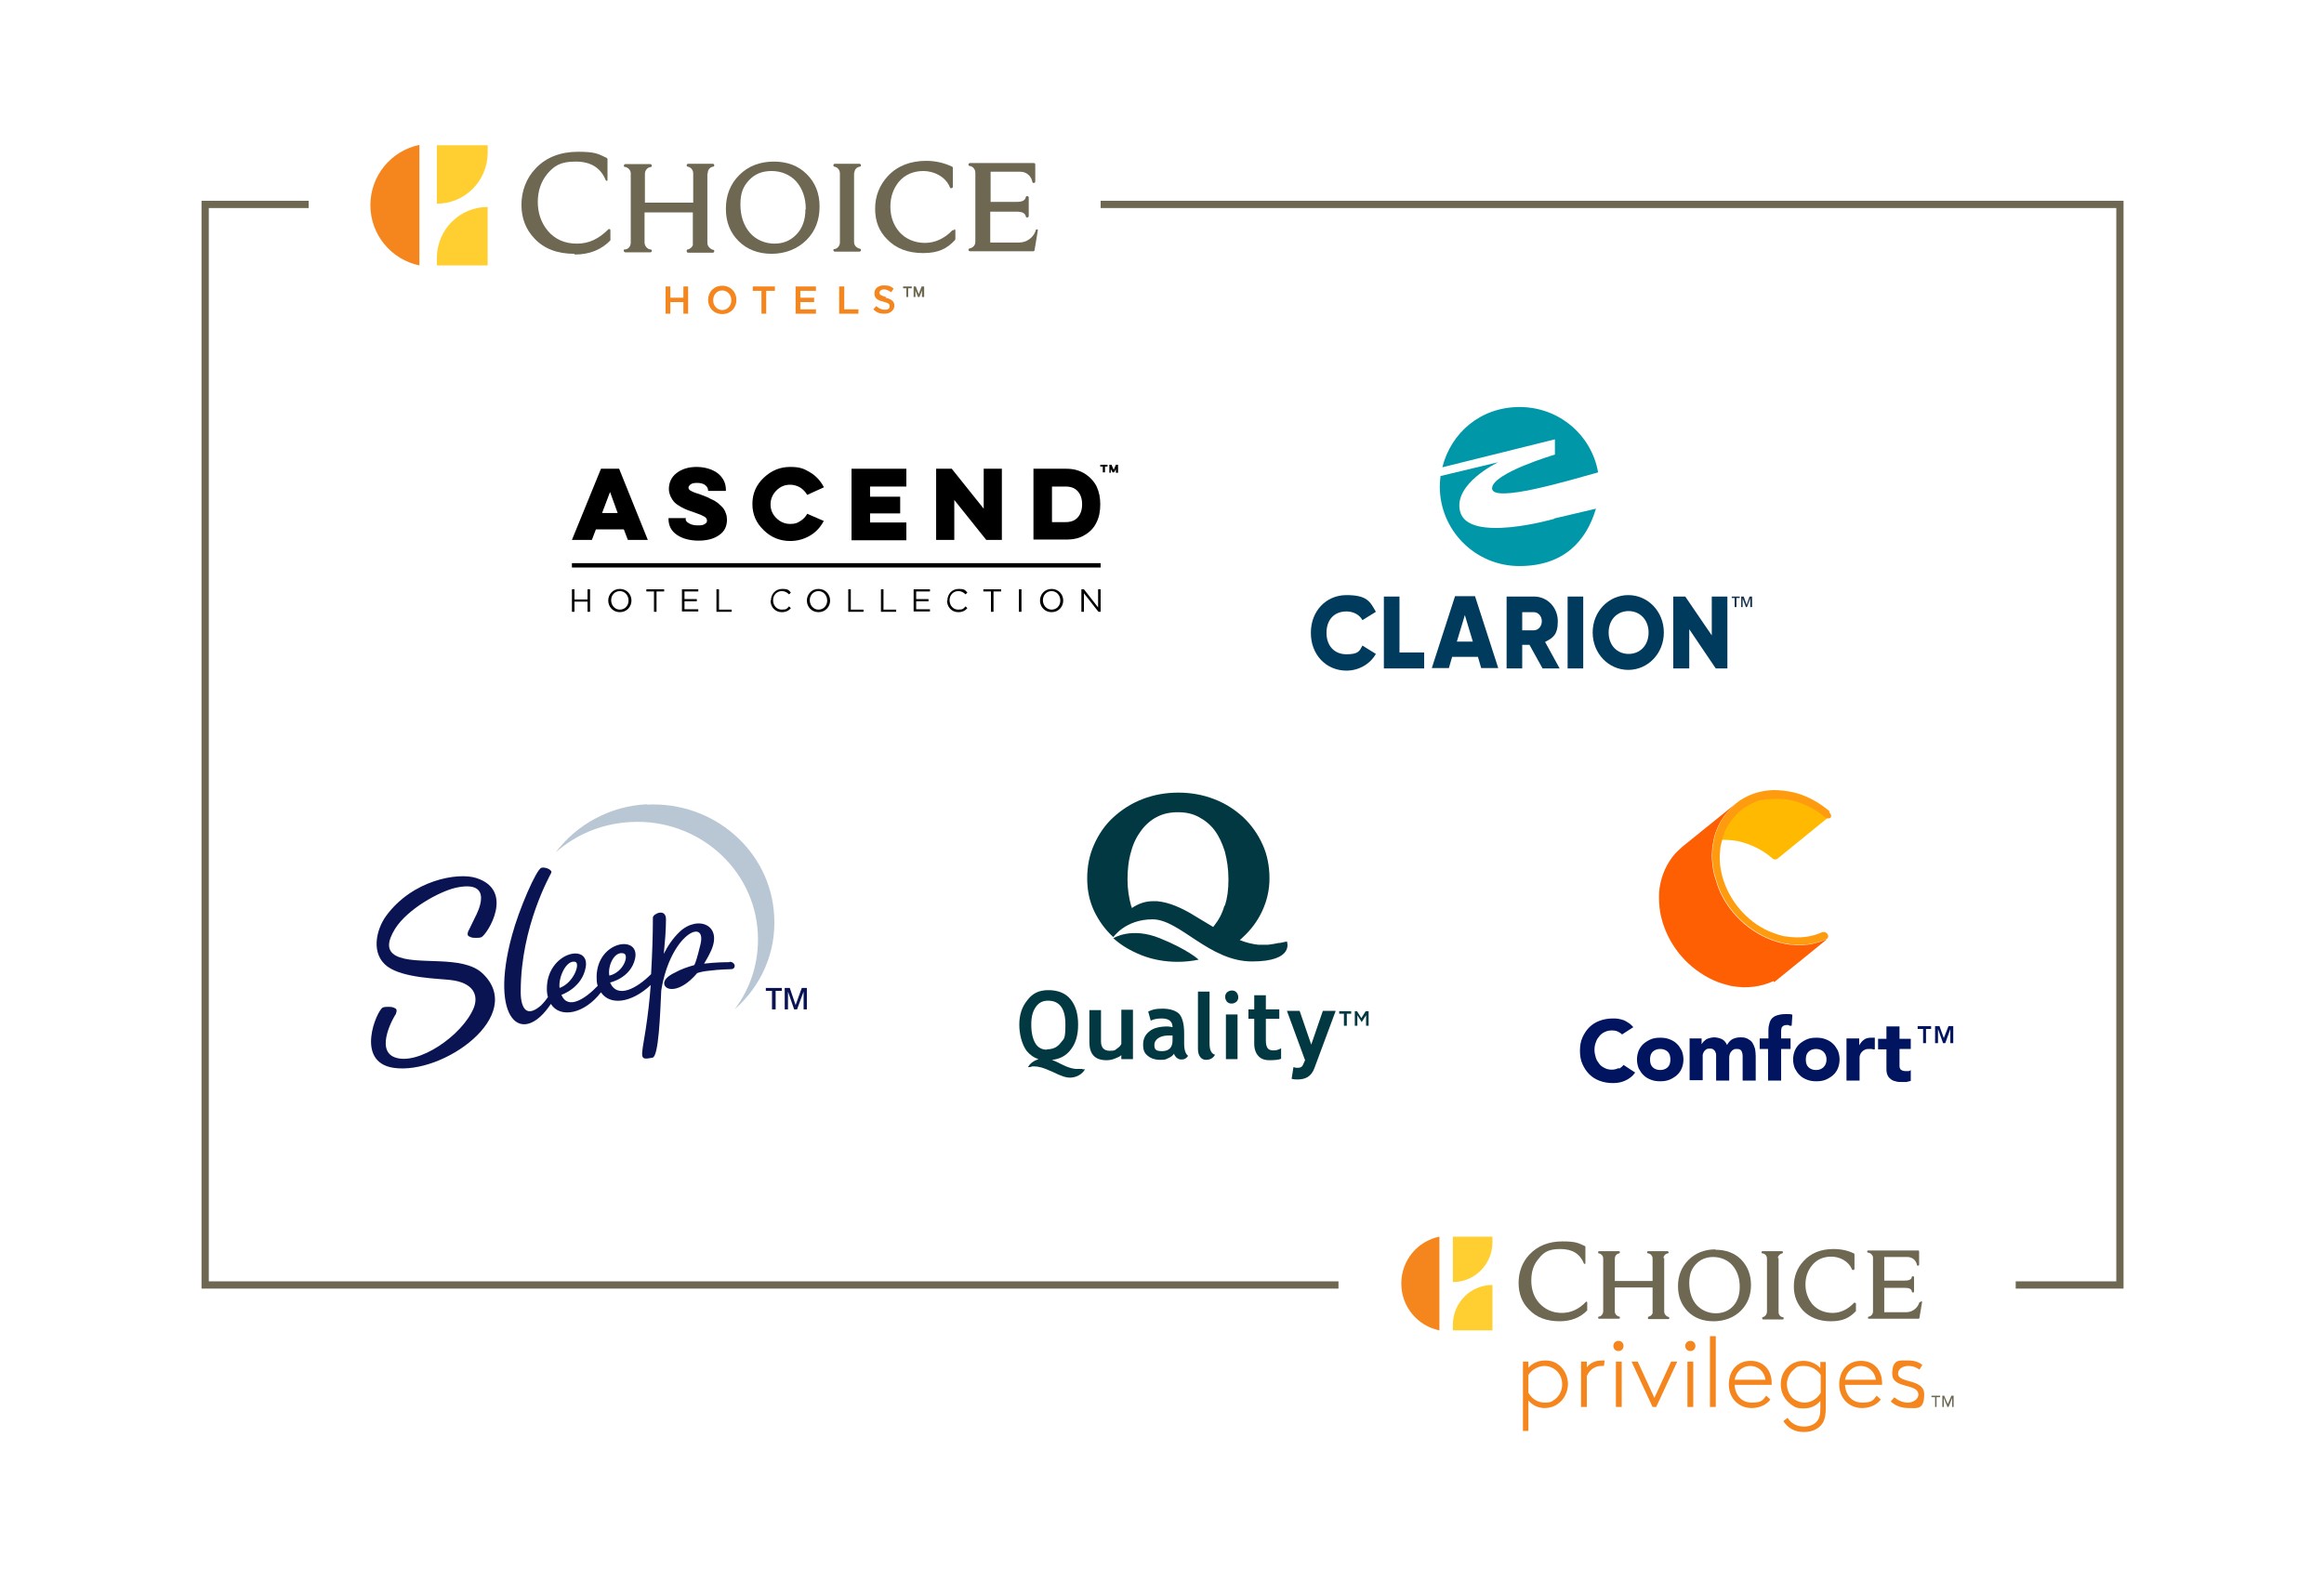 <svg xmlns="http://www.w3.org/2000/svg" id="Choice_EMEA_Brand_Bar" viewBox="0 0 640 432"><defs><style>      .st0 {        fill: #f5851d;      }      .st1 {        fill: #ff5f03;      }      .st2 {        fill: #003a5d;      }      .st3 {        fill: #ff9b0f;      }      .st4 {        fill: #00145f;      }      .st5 {        fill: #ffb900;      }      .st6 {        fill: #013842;      }      .st7 {        fill: #16324d;      }      .st8 {        fill: #6e6751;      }      .st9 {        fill: #ffcf31;      }      .st10 {        fill: #0a1452;      }      .st11 {        fill: #0097a9;      }      .st12 {        fill: #b9c7d4;      }    </style></defs><polygon class="st8" points="368.6 354.9 55.5 354.9 55.5 55.3 85 55.3 85 57.3 57.5 57.3 57.5 352.9 368.6 352.9 368.6 354.9"></polygon><polygon class="st8" points="584.8 354.9 555.1 354.9 555.1 352.9 582.8 352.9 582.8 57.3 303.1 57.3 303.1 55.3 584.8 55.3 584.8 354.9"></polygon><g id="Logo"><g><path d="M170.5,129.1l7.9,19.6h-5.5l-1.1-2.9h-7.7l-1.1,2.9h-5.5l8-19.6h5ZM168,135.5l-2.2,5.8h4.3l-2.1-5.8Z"></path><path d="M188.8,142.8h0c0,.6.3,1,.9,1.3.6.4,1.4.6,2.5.6s1.5-.1,1.9-.4c.4-.2.6-.5.6-.9s-.2-.8-.7-1.1c-.5-.3-1.4-.7-2.6-1.1-.8-.3-1.4-.5-2-.7-.5-.2-1.2-.5-1.9-.9-.7-.4-1.3-.8-1.7-1.2-.4-.4-.8-1-1.1-1.6-.3-.7-.5-1.4-.5-2.1,0-1.8.7-3.3,2.1-4.4s3.3-1.7,5.5-1.7,4.3.6,5.8,1.7c1.5,1.2,2.3,2.7,2.3,4.6v.3h-4.9v-.2c0-.5-.3-1-.8-1.4-.5-.4-1.3-.6-2.2-.6s-1.4.1-1.8.4c-.4.3-.6.6-.6.9s.2.7.7.9c.5.3,1.3.6,2.6,1,.6.2,1,.4,1.3.5.3.1.8.3,1.3.6.6.3,1.1.5,1.4.7s.8.5,1.2.9c.5.4.8.8,1.1,1.1.3.4.5.8.7,1.4.2.5.3,1.1.3,1.7,0,1.9-.7,3.3-2.2,4.3-1.4,1-3.3,1.5-5.6,1.5s-4.4-.5-6-1.6c-1.6-1.1-2.3-2.6-2.3-4.4v-.2h4.9Z"></path><path d="M226.9,143.4c-.9,1.7-2.1,3.1-3.8,4.1-1.7,1-3.5,1.5-5.5,1.5-2.8,0-5.3-1-7.3-3-2.1-2-3.1-4.4-3.1-7.2s1-5.2,3.1-7.2c2.1-2,4.5-3,7.3-3s3.8.5,5.5,1.5c1.7,1,2.9,2.4,3.8,4.1l-4.6,2.1c-.5-.8-1.1-1.5-1.9-2-.8-.5-1.8-.8-2.8-.8-1.5,0-2.7.5-3.8,1.6-1,1-1.6,2.3-1.6,3.8s.5,2.7,1.6,3.8c1,1,2.3,1.6,3.8,1.6s2-.3,2.8-.8c.8-.5,1.5-1.2,1.9-2l4.6,2Z"></path><path d="M234.5,129.1h15.1v4.9h-10v2.8h8.3v4.6h-8.3v2.5h10v4.9h-15.1v-19.6Z"></path><path d="M257.8,148.7v-19.6h4.3l8.8,11v-11h5v19.6h-4.3l-8.8-11v11h-5Z"></path><path d="M284.6,129.1h9.1c2,0,3.7.5,5.1,1.4,1.4.9,2.5,2.1,3.2,3.5.7,1.5,1,3.1,1,4.9s-.3,3.5-1,4.9c-.7,1.5-1.7,2.6-3.2,3.5-1.4.9-3.1,1.3-5.1,1.3h-9.1v-19.6ZM289.7,133.9v9.9h3.7c1.5,0,2.6-.4,3.4-1.3.8-.9,1.2-2.1,1.2-3.6s-.4-2.7-1.2-3.6c-.8-.9-1.9-1.3-3.4-1.3h-3.7Z"></path></g><g><path d="M157.5,162.3h.7v2.8h3.6v-2.8h.7v6.2h-.7v-2.8h-3.6v2.8h-.7v-6.2Z"></path><path d="M167.5,165.4h0c0-1.7,1.3-3.2,3.2-3.2s3.2,1.5,3.2,3.2h0c0,1.7-1.3,3.2-3.2,3.2s-3.2-1.5-3.2-3.2ZM173.1,165.4h0c0-1.4-1-2.6-2.4-2.6s-2.4,1.1-2.4,2.5h0c0,1.4,1,2.6,2.4,2.6s2.4-1.1,2.4-2.5Z"></path><path d="M180.1,162.9h-2.1v-.6h4.9v.6h-2.1v5.6h-.7v-5.6Z"></path><path d="M187.8,162.3h4.5v.6h-3.8v2.1h3.4v.6h-3.4v2.2h3.8v.6h-4.5v-6.2Z"></path><path d="M197.3,162.3h.7v5.6h3.5v.6h-4.2v-6.2Z"></path><path d="M212.3,165.4h0c0-1.8,1.3-3.2,3.1-3.2s1.8.4,2.4,1l-.5.5c-.5-.5-1.1-.9-2-.9-1.4,0-2.4,1.1-2.4,2.5h0c0,1.5,1,2.6,2.4,2.6s1.4-.3,2-.9l.5.5c-.6.7-1.4,1.1-2.5,1.1-1.8,0-3.1-1.4-3.1-3.2Z"></path><path d="M222.2,165.4h0c0-1.7,1.3-3.2,3.2-3.2s3.2,1.5,3.2,3.2h0c0,1.7-1.3,3.2-3.2,3.2s-3.2-1.5-3.2-3.2ZM227.8,165.4h0c0-1.4-1-2.6-2.4-2.6s-2.4,1.1-2.4,2.5h0c0,1.4,1,2.6,2.4,2.6s2.4-1.1,2.4-2.5Z"></path><path d="M233.6,162.3h.7v5.6h3.5v.6h-4.2v-6.2Z"></path><path d="M242.6,162.3h.7v5.6h3.5v.6h-4.2v-6.2Z"></path><path d="M251.6,162.3h4.5v.6h-3.8v2.1h3.4v.6h-3.4v2.2h3.8v.6h-4.5v-6.2Z"></path><path d="M260.9,165.4h0c0-1.8,1.3-3.2,3.1-3.2s1.8.4,2.4,1l-.5.5c-.5-.5-1.1-.9-2-.9-1.4,0-2.4,1.1-2.4,2.5h0c0,1.5,1,2.6,2.4,2.6s1.4-.3,2-.9l.5.5c-.6.7-1.4,1.1-2.5,1.1-1.8,0-3.1-1.4-3.1-3.2Z"></path><path d="M272.9,162.9h-2.1v-.6h4.9v.6h-2.1v5.6h-.7v-5.6Z"></path><path d="M280.6,162.3h.7v6.2h-.7v-6.2Z"></path><path d="M286.4,165.4h0c0-1.7,1.3-3.2,3.2-3.2s3.2,1.5,3.2,3.2h0c0,1.7-1.3,3.2-3.2,3.2s-3.2-1.5-3.2-3.2ZM292,165.4h0c0-1.4-1-2.6-2.4-2.6s-2.4,1.1-2.4,2.5h0c0,1.4,1,2.6,2.4,2.6s2.4-1.1,2.4-2.5Z"></path><path d="M297.8,162.3h.7l3.9,5v-5h.7v6.2h-.6l-4-5.1v5.1h-.7v-6.2Z"></path></g><rect x="157.5" y="155.1" width="145.6" height="1.2"></rect><g><path d="M303.1,128h1.9v.5h-.7v1.6h-.6v-1.6h-.7v-.5Z"></path><path d="M305.5,130.2v-2.2h.6l.6,1.4.6-1.4h.6v2.2h-.6v-1l-.5.9h-.4l-.5-.9v1h-.6Z"></path></g></g><g><g><path class="st11" d="M428.2,121.1v4.1s-17.3,5.1-17.3,9.3,21.3-2.2,29.2-4.4c-1.8-10.3-10.8-18-21.6-18s-18.9,7.1-21.3,16.6l31-7.7Z"></path><path class="st11" d="M428,142.9s-23.6,6.8-25.9-2c-2-7.7,10.5-13.6,10.5-13.6l-15.9,3.8c-.1.9-.2,1.9-.2,2.9,0,12.1,9.8,21.9,21.9,21.9s18.4-6.7,21.1-15.8l-11.5,2.7Z"></path><path class="st2" d="M361,174.2c0-5.8,4.1-10.3,9.8-10.3s6.5,1.8,8.1,4.6l-3.7,2.3c-.8-1.5-2.5-2.4-4.4-2.4-3.4,0-5.5,2.3-5.5,5.9s2.2,5.9,5.5,5.9,3.6-.9,4.4-2.4l3.7,2.3c-1.6,2.8-4.7,4.6-8.1,4.6-5.7,0-9.8-4.5-9.8-10.3"></path></g><polygon class="st2" points="392.2 179.7 392.2 184.1 381.1 184.1 381.1 164.3 385.4 164.3 385.4 179.7 392.2 179.7"></polygon><path class="st2" d="M406.9,180.9h-7l-.9,3.1h-4.7l6.4-19.8h5.5l6.4,19.8h-4.7l-.9-3.1ZM405.6,176.7l-2.2-7.3-2.2,7.3h4.4Z"></path><path class="st2" d="M421.3,177.6h-2.1v6.5h-4.3v-19.8h7.6c3.6,0,6.5,3,6.5,6.8s-1.4,4.6-3.5,5.7l4,7.3h-4.7l-3.6-6.5ZM419.2,173.6h3.2c1.2,0,2.2-1.1,2.2-2.5s-1-2.5-2.2-2.5h-3.2v5.1Z"></path><rect class="st2" x="431.7" y="164.3" width="4.3" height="19.8"></rect><path class="st2" d="M438.6,174.2c0-5.8,4.4-10.3,9.8-10.3s9.8,4.5,9.8,10.3-4.4,10.3-9.8,10.3-9.8-4.5-9.8-10.3M454,174.2c0-3.5-2.4-5.9-5.5-5.9s-5.5,2.3-5.5,5.9,2.4,5.9,5.5,5.9,5.5-2.3,5.5-5.9"></path><polygon class="st2" points="475.7 164.3 475.7 184.1 472.5 184.1 465.2 173.3 465.2 184.1 460.8 184.1 460.8 164.3 464.1 164.3 471.4 175 471.4 164.3 475.7 164.3"></polygon><polygon class="st7" points="478.2 167.2 477.7 167.2 477.7 164.7 476.9 164.7 476.9 164.3 479.1 164.3 479.1 164.7 478.2 164.7 478.2 167.2"></polygon><path class="st7" d="M480.8,167.2l-.9-2.4h0c0,.4,0,.7,0,1v1.4h-.4v-2.9h.7l.8,2.3h0l.8-2.3h.7v2.9h-.5v-1.4c0-.1,0-.3,0-.6,0-.2,0-.4,0-.4h0l-.9,2.4h-.4Z"></path></g><g><path class="st12" d="M178.2,221.5c-10.4.5-19.5,5.7-25.2,13.3,5.5-4.9,12.7-8,20.7-8.4,18.4-1,34.1,12.8,35,30.7.4,7.8-2,15.1-6.4,20.9,7.2-6.3,11.5-15.6,10.9-25.7-.9-17.9-16.6-31.6-35-30.7Z"></path><g><path class="st10" d="M129,256.3c0,.2-.5,1,0,1.5t0,0c.2.1.4.2.6.3.5.2,1,.2,1.5.2.6,0,1,0,1.5-.2,1.6-.8,9.3-12.9-1.5-16.3-5.1-1.6-17.6.6-24.8,10.5-2.8,3.9-4.2,10.5.4,13.9,4.4,3.2,14,3.3,17.3,3.7,6.4.7,7.8,4.2,6.5,7.6-3.1,7.7-15.5,16.1-21.8,13.7-5.6-2.1,0-11.6.3-11.9,0-.2.5-1,0-1.5t0,0c-.2-.1-.4-.2-.6-.3-.5-.2-1-.2-1.5-.2-.6,0-1,0-1.5.2-1.6.8-7.8,15,3,16.6,13.7,2,36.6-14.5,24.5-26-5.6-5.3-18.5-2-23.9-4.9-2.5-1.4-2.4-3.8-.2-7.4,3.4-5.4,12-10.2,16.7-11.3,11-2.4,5.8,7.2,5.4,8-.4.8-1.7,3.5-1.9,3.9Z"></path><path class="st10" d="M200.9,265c-.9,0-3.6,0-7,.4.5-.9,1.1-1.8,1.6-2.9,4-7.7-3.3-10.6-8.3-5.9-2,1.9-3.4,4.1-4.4,6.1.3-3.2.6-6.3.6-9.5s-3.6-1.5-3.6-.5c0,5-.2,10.3-.5,15.6-3.9,3.9-9.3,6.9-11.3,2.3,0,0,5.7-1.2,6.9-6.6,1.4-6.6-10.3-5-10.6,4.8,0,1,0,1.9.3,2.7-3.3,3.5-8.2,6.8-10,2.5,0,0,5.7-1.9,6.7-7.6,1.2-6.9-10.8-4.1-10.7,6,0,.8.1,1.6.3,2.2-.9,1.3-1.6,2-1.9,2.3,0,0,0,0,0,0-6,5.2-5.6-3.9-5.6-3.9,0-17.9,8.2-32.1,8.4-32.6.4-.8-1.6-1.7-2.7-1.4-1.4.4-6.2,11.5-8.1,18.6-6.4,23.4,2.8,30.8,10.7,18.9,2.6,4.1,9.3,2.7,13.8-3.2,2.4,3.6,8.2,3.1,13.7-2-.3,4.2-.8,8.4-1.4,12.3-1.3,8.1-1.8,8.4,1.9,7.7,1.7-.3,2.1-12,2.4-18.5,2.5-15.6,12.6-20.2,10.8-12.7-.9,3.7-1.4,5.2-1.7,5.7-1.8.5-3.6,1.1-5.4,2.1-2.3,1.1-2.8,2.1-2.9,2.8-.1,2.2,4.2,3.1,9.1-2.7.9-.3,1.9-.5,2.9-.6,3.8-.5,6-.4,6.7-.5,1.2-.3.9-2-.7-2ZM158.4,264.9c1.5.4-.4,5.8-4.3,7.2-.4-2.8,1.8-7.8,4.3-7.2ZM171.8,262.6c1.5.5-.1,5.2-4,6.1-.5-2.7,1.4-6.9,4-6.1Z"></path></g><g><path class="st10" d="M213.6,278h-1v-5.1h-1.7v-.8h4.4v.8h-1.7v5.1Z"></path><path class="st10" d="M218.7,278l-1.7-4.9h0c0,.7,0,1.4,0,2v2.9h-.9v-5.9h1.4l1.6,4.7h0l1.7-4.7h1.4v5.9h-.9v-2.9c0-.3,0-.7,0-1.1s0-.8,0-.9h0l-1.8,4.9h-.8Z"></path></g></g><g><path id="Quality" class="st6" d="M298.1,294.4c-.3,0-.7,0-1,0s-.6,0-.9,0c-1.9-.2-3.5-1.1-5.1-1.9-.5-.2-.9-.4-1.4-.6,2.1-.2,3.8-1.1,5-2.6,1.5-1.8,2.2-4.1,2.2-7.1s-.7-5.3-2.1-7c-1.4-1.7-3.5-2.5-6.1-2.5s-4.4.9-5.8,2.8c-1.5,1.8-2.2,4.1-2.2,6.7s.7,5.4,2,7.2c.9,1.1,2,1.9,3.3,2.3-1.2.4-2.3,1.1-2.9,2.2,0,0,.2,0,.3,0,.3,0,.6-.1.9-.2.1,0,.3,0,.4,0,1.5,0,2.9.5,4.2,1.1.5.2,1,.4,1.4.6.8.4,1.7.8,2.6,1.1.6.2,1.2.3,1.7.3,1.8,0,3.4-.9,4.2-2.3-.2,0-.4,0-.7,0ZM288.3,289.1c-1.4,0-2.5-.6-3.2-1.8-.7-1.2-1.1-2.9-1.1-5.1s.4-3.6,1.2-4.8c.8-1.2,1.9-1.8,3.4-1.8,3.2,0,4.8,2.2,4.8,6.5s-.4,3.9-1.3,5.1c-.9,1.2-2.1,1.8-3.8,1.8ZM308.8,278.1h3.2v13.6h-3.2v-1.1c-.4.4-1.1.7-1.9,1-.8.3-1.5.4-2.2.4-3.2,0-4.7-1.7-4.7-5v-8.8h3.2v8.6c0,1.7.8,2.6,2.4,2.6s1.4-.2,2-.6c.6-.4,1-.8,1.2-1.3v-9.4ZM326.1,287.5v-2.9c0-2.6-.5-4.4-1.4-5.4-1-.9-2.5-1.4-4.6-1.4s-2.8.3-3.9.8l.7,2.5c.8-.4,1.8-.6,3-.6,2,0,3,.8,3,2.4-.5-.1-1-.2-1.3-.2-2.2,0-3.9.4-5,1.3-1.2.9-1.8,2.1-1.8,3.7s.4,2.4,1.3,3.1c.8.7,2,1.1,3.5,1.1s1.5-.2,2.2-.5c.7-.3,1.2-.7,1.5-1.2.1.4.4.8.7,1.1.4.3.8.5,1.2.5s.8,0,1.1-.2c.3-.1.6-.4.9-.8-.7-.5-1.1-1.6-1.1-3.4ZM322.9,286.6c0,1.9-1,2.9-2.9,2.9s-2.1-.6-2.1-1.8,1.3-2.5,3.8-2.5.7,0,1.2.2v1.3ZM333.1,287.5c0,1.7.5,2.7,1.5,3-.5.9-1.3,1.4-2.5,1.4s-2.2-1-2.2-3v-15.8h3.2v14.4M337.6,279.4h3.2v12.3h-3.2v-12.3ZM339.2,272.8c-.5,0-.9.2-1.3.5-.4.4-.5.8-.5,1.3s.2.9.5,1.3c.4.4.8.5,1.3.5s.9-.2,1.3-.5c.4-.4.5-.8.5-1.3s-.2-.9-.5-1.3c-.4-.4-.8-.5-1.3-.5M349.1,288.7c.3.4.8.6,1.6.6s1.5-.2,2.1-.6v2.9c-.7.3-1.8.4-3.2.4s-2.4-.4-3.1-1.2c-.7-.8-1.1-1.9-1.1-3.3v-6.9h-1.6v-2.6h1.6v-3.9h3.2c0,0,0,3.9,0,3.9h3.7v2.6h-3.7v6c0,1,.2,1.7.5,2.1M367.8,278.5l-5.8,15.6c-.9,2.5-2.6,3.2-4.7,3.2-.4,0-1.2,0-1.6-.2l.5-3.2c.3.1.7.2,1,.2.9,0,1.4-.2,1.7-1l.5-1.1-5-13.6h3.5l3.2,9.3,3.2-9.3h3.5ZM370,279.2h-1.2v-.7h3.3v.7h-1.2v3.3h-.8v-3.3ZM372.9,278.5h.8l1.2,1.9,1.2-1.9h.8v4h-.7v-2.9l-1.2,1.9h0l-1.2-1.9v2.9h-.7v-4Z"></path><path id="Q" class="st6" d="M306.6,258.4s4.9-3.2,12.8,0c7.7,3.1,10.7,5.9,10.7,5.9-1.9.4-3.8.6-5.8.6-3.5,0-6.8-.6-9.9-1.8-3-1.2-5.6-2.7-7.8-4.7M352.2,259.7c-1,.2-2,.4-3,.5-1,0-1.9,0-2.7,0-1.7-.2-3.4-.6-5.1-1.3.3-.2.5-.4.8-.7,2.3-2.1,4.1-4.5,5.4-7.3,1.3-2.8,2-5.8,2-9s-.6-6.5-1.9-9.3c-1.3-2.9-3.1-5.4-5.3-7.5-2.3-2.1-4.9-3.8-8-5-3.1-1.2-6.4-1.8-9.9-1.8s-6.8.6-9.9,1.8c-3.1,1.2-5.7,2.9-8,5-2.3,2.1-4,4.6-5.3,7.5-1.3,2.9-1.9,6-1.9,9.3s.6,6.2,1.9,9c1.3,2.7,3,5.1,5.3,7.2h0s3.3-4.9,10.8-4.9,15.6,11.6,27.4,11.6,9.6-5.5,9.6-5.5c-.6.1-1.3.3-1.9.4ZM337.2,249.4c-.6,2.2-1.6,4-2.8,5.5-.1.1-.2.3-.3.4-1.5-.9-3-1.8-4.5-2.7-4.3-2.7-7.7-4.1-11-4.4-.4,0-.8,0-1.1,0-2.1,0-4.1.7-5.8,1.9,0-.2-.1-.4-.2-.6-.6-2.2-1-4.6-1-7.3s.3-5.4,1-7.7c.6-2.3,1.6-4.2,2.8-5.8,1.2-1.6,2.7-2.9,4.3-3.7,1.7-.9,3.6-1.3,5.8-1.3s4,.4,5.7,1.3c1.7.9,3.2,2.1,4.4,3.7,1.2,1.6,2.1,3.6,2.8,5.8.6,2.3,1,4.8,1,7.7s-.3,5.1-1,7.3Z"></path></g><g><path class="st4" d="M445.9,294.1c-.6.3-1.3.5-2,.5s-1.3-.1-1.9-.4c-.6-.3-1.1-.6-1.5-1.1-.4-.5-.8-1.1-1-1.7-.2-.7-.4-1.4-.4-2.2s.1-1.5.4-2.2c.2-.7.6-1.2,1-1.7.4-.5,1-.9,1.5-1.1.6-.3,1.2-.4,1.9-.4s1.3.1,1.8.4c.4.2.7.4,1,.7l3.1-2c-.4-.4-.7-.8-1.2-1.1-.5-.3-.9-.6-1.4-.8-.5-.2-1-.3-1.5-.4s-1-.1-1.5-.1c-1.3,0-2.5.2-3.6.6-1.1.4-2.1,1-2.9,1.8-.8.8-1.4,1.7-1.9,2.8-.5,1.1-.7,2.3-.7,3.7s.2,2.6.7,3.7c.5,1.1,1.1,2,1.9,2.8.8.8,1.8,1.4,2.9,1.8,1.1.4,2.3.6,3.6.6s2.3-.2,3.4-.7c1.1-.5,2-1.2,2.7-2.2l-3.2-2.1c-.4.5-.8.8-1.3,1.1M526.2,288.9h-3.1v3.9c0,.3,0,.6,0,.9,0,.3.1.5.2.7.1.2.3.3.5.4.2.1.5.2.9.2s.4,0,.8,0c.3,0,.5-.1.7-.3v3c-.4.1-.8.2-1.2.3-.4,0-.8,0-1.3,0-.6,0-1.2,0-1.7-.2-.5-.1-1-.3-1.3-.6-.4-.3-.7-.6-.9-1.1-.2-.4-.3-1-.3-1.6v-5.5h-2.3v-2.9h2.3v-3.4h3.6v3.4h3.1v2.9ZM508.4,286h3.6v1.9h0c.4-.7.8-1.2,1.4-1.6.5-.4,1.2-.5,2-.5s.4,0,.6,0c.2,0,.4,0,.3,0v3.2h-.5c-.2-.1-.5-.1-.8-.1-.7,0-1.2,0-1.6.3-.4.2-.7.5-.9.8-.2.3-.4.8-.4,1.2,0,.5,0,1,0,1.6v4.8h-3.6v-11.6ZM497.3,291.8c0,.9.2,1.6.7,2.1.5.5,1.2.8,2.1.8s1.6-.3,2.1-.8c.5-.5.8-1.2.8-2.1s-.3-1.6-.8-2.1c-.5-.5-1.2-.8-2.1-.8s-1.6.3-2.1.8c-.5.5-.7,1.2-.7,2.1M493.8,291.8c0-.9.2-1.8.5-2.5.3-.7.8-1.4,1.4-1.9.6-.5,1.3-.9,2-1.2.8-.3,1.6-.4,2.5-.4s1.7.1,2.5.4c.8.3,1.5.7,2,1.2.6.5,1,1.2,1.4,1.9.3.7.5,1.6.5,2.5s-.2,1.8-.5,2.5c-.3.7-.8,1.4-1.4,1.9-.6.5-1.3.9-2,1.2-.8.3-1.6.4-2.5.4s-1.7-.1-2.5-.4c-.8-.3-1.5-.7-2-1.2-.6-.5-1-1.2-1.4-1.9-.3-.7-.5-1.6-.5-2.5M487,288.9h-2.4v-2.9h2.4v-2c0-.6,0-1.2.2-1.8.1-.6.3-1.1.6-1.5.3-.4.8-.8,1.4-1,.6-.2,1.4-.4,2.3-.4s.7,0,1.1,0c.3,0,.7,0,1,.2l-.2,3h-.6c-.2-.2-.4-.2-.6-.2-.6,0-1,.1-1.3.4-.3.2-.4.7-.4,1.5v1.8h2.6v2.9h-2.6v8.7h-3.6v-8.7ZM465.2,286h3.4v1.6h0c.1-.2.3-.4.5-.7.2-.2.5-.4.7-.6.3-.2.6-.3,1-.4.4-.1.8-.2,1.2-.2.8,0,1.5.2,2.2.5.6.3,1.1.9,1.4,1.6.4-.7.9-1.3,1.5-1.6.6-.3,1.3-.5,2.2-.5s1.4.1,2,.4c.5.3,1,.6,1.3,1.1.3.5.5,1,.7,1.6.1.6.2,1.3.2,2v6.8h-3.6v-6.7c0-.5-.1-1-.3-1.4-.2-.4-.6-.6-1.2-.6s-.8,0-1,.2c-.3.1-.5.3-.7.6-.2.2-.3.5-.4.8s-.1.7-.1,1v6.1h-3.6v-6.1c0-.2,0-.5,0-.8,0-.3,0-.6-.2-.9,0-.3-.3-.5-.5-.7-.2-.2-.5-.3-.9-.3s-.8,0-1.1.2c-.3.2-.5.4-.7.7-.1.3-.3.6-.3.9,0,.3,0,.7,0,1.1v5.8h-3.6v-11.6ZM454.4,291.8c0,.9.2,1.6.7,2.1.5.5,1.2.8,2.1.8s1.6-.3,2.1-.8c.5-.5.7-1.2.7-2.1s-.2-1.6-.7-2.1c-.5-.5-1.2-.8-2.1-.8s-1.6.3-2.1.8c-.5.5-.7,1.2-.7,2.1M450.8,291.8c0-.9.2-1.8.5-2.5.3-.7.8-1.4,1.4-1.9.6-.5,1.3-.9,2-1.2.8-.3,1.6-.4,2.5-.4s1.7.1,2.5.4c.8.3,1.5.7,2,1.2.6.5,1,1.2,1.4,1.9.3.7.5,1.6.5,2.5s-.2,1.8-.5,2.5c-.3.7-.8,1.4-1.4,1.9-.6.5-1.3.9-2,1.2-.8.3-1.6.4-2.5.4s-1.7-.1-2.5-.4c-.8-.3-1.5-.7-2-1.2-.6-.5-1-1.2-1.4-1.9-.3-.7-.5-1.6-.5-2.5M532.8,282.6h1.3l1.2,3.3,1.3-3.3h1.3v4.7h-.8v-3.9h0l-1.4,3.9h-.6l-1.4-3.9h0v3.9h-.8v-4.7ZM529.5,283.4h-1.4v-.8h3.7v.8h-1.4v3.9h-.8v-3.9Z"></path><path class="st5" d="M503.9,225c0,0-.2.1-.3.1,0,0,0,0,0,0-.1,0-.2,0-.4,0-.2,0-.3-.1-.5-.2-2.8-2.4-5.9-3.9-9-4.7-1.6-.4-3.3-.6-4.9-.5-.5,0-1,0-1.6.1-.2,0-.3,0-.5,0-.4,0-.8.1-1.1.2-.1,0-.3,0-.4,0-.5.1-1,.3-1.5.4,0,0,0,0,0,0-.5.2-.9.4-1.3.6-.1,0-.3.1-.4.2-.3.2-.7.4-1,.6-.1,0-.2.1-.4.2-1.4.9-2.7,2.1-3.7,3.5-1.3,1.7-2.2,3.7-2.8,5.8,0,0,.1,0,.2,0,1.6,0,3.3.1,4.9.5,3.1.8,6.3,2.3,9,4.7.1.1.3.2.5.2.3,0,.6,0,.8-.2l14.5-11.8Z"></path><path class="st1" d="M488.4,270.2c0,0-.1,0-.2.1-3.4,1.5-7.2,2-11.1,1.3-.4,0-.8-.2-1.3-.3-3.5-.8-6.9-2.6-10-5.2-4.7-4-7.6-9.4-8.6-14.8-.3-1.9-.4-3.7-.3-5.6.3-3.5,1.5-6.8,3.6-9.6.8-1.1,1.8-2,2.8-2.9l13.5-10.9s1-.8,1-.8c-.3.3-.6.6-.9.9-.2.2-.3.3-.5.5-.5.5-.9,1-1.3,1.5-.3.3-.5.7-.8,1.1-.6.9-1.1,1.9-1.5,2.9-.5,1.1-.8,2.3-1,3.5,0,.3-.1.6-.2.9,0,.4-.1.9-.1,1.3-.2,1.8,0,3.7.3,5.6.1.7.3,1.4.5,2,.4,1.3.8,2.7,1.4,4,1.2,2.6,2.9,5.1,5,7.2.5.5,1.1,1.1,1.7,1.6,3.1,2.6,6.5,4.3,10,5.2.4,0,.8.2,1.3.3.5,0,1,.2,1.5.2.5,0,1,0,1.4.1,1,0,1.9,0,2.9-.1.5,0,.9-.1,1.4-.2,1.4-.3,2.7-.7,4-1.3,0,0,.1,0,.2,0l-14.5,11.8Z"></path><path class="st3" d="M503.8,223.4c-3.1-2.6-6.5-4.4-10-5.2-1.8-.4-3.7-.6-5.4-.6-3.9.1-7.6,1.4-10.5,3.8-.3.3-.6.6-.9.9-.2.2-.3.3-.5.5-.5.5-.9,1-1.3,1.5-.3.4-.5.7-.8,1.1-.6.9-1.1,1.9-1.5,2.9-.5,1.1-.8,2.3-1,3.5,0,.3-.1.6-.2.9,0,.4-.1.9-.1,1.3-.2,1.8,0,3.7.3,5.6.1.7.3,1.4.5,2,.4,1.3.8,2.7,1.4,4,1.2,2.6,2.9,5.1,5,7.2.5.5,1.1,1.1,1.7,1.6,3.1,2.6,6.5,4.3,10,5.2.4.1.8.2,1.3.3.5,0,1,.2,1.5.2.5,0,1,0,1.4.1,1,0,1.9,0,2.9-.1.5,0,.9-.1,1.4-.2,1.4-.3,2.7-.7,4-1.3.5-.2.6-.8.3-1.3-.2-.3-.5-.5-.8-.6-.2,0-.4,0-.6,0-3,1.4-6.5,1.8-10.1,1.2-.4,0-.8-.1-1.1-.2-3.1-.8-6.3-2.3-9-4.7-4.2-3.6-6.9-8.5-7.8-13.4-.3-1.7-.4-3.4-.2-5.1,0-1,.2-1.9.5-2.9.5-2.1,1.4-4.1,2.7-5.8,1.1-1.4,2.3-2.6,3.7-3.5.1,0,.2-.1.4-.2.3-.2.7-.4,1-.6.1,0,.3-.1.4-.2.4-.2.9-.4,1.3-.6,0,0,0,0,0,0,.5-.2,1-.3,1.5-.4.1,0,.3,0,.4,0,.4,0,.8-.2,1.1-.2.2,0,.3,0,.5,0,.5,0,1-.1,1.6-.1,1.6,0,3.3.1,4.9.5,3.1.8,6.3,2.3,9,4.7.1.1.3.2.5.2.1,0,.2,0,.4,0,0,0,0,0,0,0,.1,0,.2,0,.3-.1,0,0,.1,0,.2-.1.3-.4.2-1-.3-1.4"></path></g><g><g><path class="st0" d="M419.4,394.1v-19.1h1.5v1.7c1.1-1.3,2.8-2,4.6-2s2.9.5,4,1.4c1.4,1.2,2.3,3.1,2.3,5.1s-1,4.2-2.7,5.4c-1.2.9-2.6,1.2-3.7,1.2-2,0-3.5-.9-4.5-2.1v8.4h-1.6ZM420.9,383.6c1,1.7,2.6,2.7,4.5,2.7s2-.4,2.8-.9c1.2-.9,2-2.4,2-4.1s-.7-3.1-1.8-4c-.9-.7-2-1.1-3-1.1-2.3,0-4,1.6-4.5,2.5v4.8Z"></path><path class="st0" d="M441.6,376.2c-.2,0-.7,0-.7,0-1.7,0-3.3,1.2-3.9,2.8v8.5h-1.6v-12.5h1.6v1.6c.6-.9,2-1.9,4-1.9s.8,0,.9,0l-.2,1.5Z"></path><path class="st0" d="M445.7,369.3c.8,0,1.4.6,1.4,1.4s-.6,1.4-1.4,1.4-1.4-.6-1.4-1.4.6-1.4,1.4-1.4M445,375h1.6v12.5h-1.6v-12.5Z"></path><polygon class="st0" points="455.1 387.5 449.3 375 451 375 455.6 385 460.2 375 461.9 375 456.1 387.5 455.1 387.5"></polygon><path class="st0" d="M465.5,369.3c.8,0,1.4.6,1.4,1.4s-.6,1.4-1.4,1.4-1.4-.6-1.4-1.4.6-1.4,1.4-1.4M464.7,375h1.6v12.5h-1.6v-12.5Z"></path><rect class="st0" x="470.9" y="368" width="1.6" height="19.5"></rect><path class="st0" d="M487.5,385.5c-.9,1.2-2.7,2.3-5.1,2.3-3.5,0-6.3-2.6-6.3-6.5s2.4-6.5,6-6.5,5.8,2.6,5.8,6.1,0,.3,0,.5h-10.2c.1,2.7,1.8,4.9,4.7,4.9s3-.7,4-1.9l1.1,1ZM477.7,380h8.5c-.3-2.2-2-3.8-4.2-3.8s-3.9,1.6-4.3,3.8"></path><path class="st0" d="M502.2,391.5c-.9,1.7-2.7,2.9-5.4,2.9s-4.4-1.1-5.7-3l1.2-.9c.9,1.5,2.5,2.4,4.5,2.4s3.4-.9,4-2.1c.4-.8.5-1.7.5-3.2v-1.8c-.9,1.2-2.5,2.1-4.5,2.1s-2.5-.3-3.7-1.2c-1.6-1.2-2.7-3.1-2.7-5.4s.9-3.9,2.3-5.1c1-.9,2.5-1.4,4-1.4s3.5.7,4.6,2v-1.7h1.5v12.5c0,1.8-.2,3.1-.7,4M501.4,378.7c-.5-.9-2.2-2.5-4.5-2.5s-2.1.4-3,1.1c-1.1.9-1.8,2.4-1.8,4s.8,3.3,2,4.1c.8.5,1.8.9,2.8.9,1.8,0,3.5-1,4.5-2.7v-4.8Z"></path><path class="st0" d="M517.9,385.5c-.9,1.2-2.7,2.3-5.1,2.3-3.5,0-6.3-2.6-6.3-6.5s2.4-6.5,6-6.5,5.8,2.6,5.8,6.1,0,.3,0,.5h-10.2c.1,2.7,1.8,4.9,4.7,4.9s3-.7,4-1.9l1.1,1ZM508.1,380h8.5c-.3-2.2-2-3.8-4.2-3.8s-3.9,1.6-4.3,3.8"></path><path class="st0" d="M521.6,384.8c1.1.9,2.4,1.5,3.8,1.5s2.9-.9,2.9-2.2c0-3.2-7.2-1.5-7.2-5.7s2.1-3.7,4.3-3.7,3.1.6,4,1.2l-.8,1.3c-1.1-.7-1.8-1-3.1-1s-2.8.7-2.8,2.1c0,2.8,7.2,1.3,7.2,5.7s-2,3.8-4.3,3.8-3.8-.8-4.9-1.8l1-1.2Z"></path></g><g><path class="st9" d="M400.1,340.6v12.5h0c6,0,10.8-4.8,10.9-10.8v-1.7h-10.9Z"></path><path class="st9" d="M411,366.4v-12.5h0c-6,0-10.8,4.8-10.9,10.8v1.7h10.9Z"></path></g><path class="st0" d="M396.4,366.4c-6-1.2-10.5-6.5-10.5-12.9s4.5-11.7,10.5-12.9v25.8Z"></path><g><path class="st8" d="M429.5,363.9c-3.6,0-6.5-1.1-8.5-3.3-1.9-1.9-2.8-4.4-2.8-7.3s1-5.7,3-7.8c2.3-2.4,5.3-3.6,9.1-3.6s4.4.5,6.2,1.3c0,0,.1.1.1.2v4.5c0,.1,0,.2-.2.2,0,0,0,0,0,0,0,0-.2,0-.2-.1-1.1-2.7-3.2-4-6.5-4s-4.6.9-6,2.7c-1.4,1.6-2,3.6-2,6s.7,4.5,2.1,6.1c1.6,1.8,3.7,2.8,6.3,2.8s4.8-1.1,6.7-3.1c0,0,.1,0,.2,0s0,0,0,0c0,0,.1.1.1.2v2c0,0,0,.1,0,.2-1.9,2-4.5,3-7.6,3"></path><path class="st8" d="M472.4,344.1c-3,0-5.5,1-7.4,2.9-1.9,1.9-2.9,4.3-2.9,7.2s.9,5.1,2.7,7c1.8,1.8,4.2,2.7,7.1,2.7s5.6-1,7.5-2.9c1.9-1.9,2.8-4.3,2.8-7.1s-.9-5.1-2.7-7c-1.8-1.8-4.2-2.7-7.1-2.7M479.1,354.4c0,2.2-.6,4-1.8,5.3-1.2,1.3-2.8,2-4.8,2s-3.9-.8-5.3-2.3c-1.3-1.5-2-3.6-2-6s.6-3.9,1.8-5.2c1.2-1.3,2.8-2,4.8-2s4,.8,5.3,2.3c1.3,1.5,2,3.5,2,5.9"></path><path class="st8" d="M489.6,346.5s0,0,0-.1c.1-.6.6-1.1,1.2-1.2,0,0,0,0,0,0,.1,0,.2-.2.2-.3,0-.2-.1-.3-.3-.3h-5.3c-.2,0-.3.1-.3.3,0,.1,0,.3.3.3,0,0,0,0,0,0,.7.1,1.2.7,1.2,1.4h0c0,.1,0,.1,0,.1v14.5s0,0,0,0h0c0,.8-.5,1.4-1.2,1.6,0,0,0,0,0,0,0,0,0,0-.1,0,0,0,0,.2,0,.3,0,.2.1.3.3.3h5.3c.2,0,.3-.1.3-.3s0-.3-.2-.3c0,0,0,0,0,0-.7-.1-1.2-.7-1.2-1.4v-.2h0v-14.6h0c0,0,0,0,0-.1"></path><path class="st8" d="M510.9,358.8c-.1,0-.3,0-.3,0-1.7,1.8-3.7,2.8-5.9,2.8s-4.2-.8-5.6-2.4c-1.2-1.5-1.9-3.3-1.9-5.4s.6-3.8,1.8-5.3c1.3-1.6,3.1-2.4,5.3-2.4s4.7,1.1,5.7,3.5c0,.1.2.2.4.2.1,0,.3-.2.3-.3v-4c0-.1,0-.2-.2-.3-1.6-.8-3.5-1.2-5.6-1.2-3.4,0-6.2,1.1-8.2,3.3-1.8,1.9-2.7,4.3-2.7,7s.9,4.8,2.5,6.6c1.9,2,4.5,3,7.7,3s5.1-.9,6.9-2.8c0,0,0-.1,0-.2v-1.8c0-.1,0-.2-.2-.3"></path><path class="st8" d="M528.9,358.6c-.1,0-.3,0-.4.2,0,0,0,0,0,.1-.5,1.4-1.9,2.5-3.5,2.5h-.3s0,0-.1,0h-5.7v-6.7h5.7c1.2,0,1.8.3,1.9,1,0,.2.2.3.3.3h0c.2,0,.3-.2.3-.3v-3.9c0-.2-.1-.3-.3-.3-.2,0-.3,0-.3.2-.1.7-.8,1-2,1h-5.6v-6.5h6.4c1.3,0,2.4.9,2.6,2.2,0,0,0,0,0,0,0,.1.2.2.3.2s0,0,0,0c.2,0,.3-.2.3-.3v-3.6c0-.2-.1-.3-.3-.3h-13.7c-.2,0-.3.1-.3.3,0,.2.1.3.3.3h0s0,0,0,0c.7.1,1.3.7,1.3,1.4v14.8c0,.7-.5,1.3-1.1,1.4,0,0,0,0,0,0,0,0,0,0,0,0,0,0,0,0,0,0-.2,0-.3.2-.3.3,0,.2.1.3.3.3h13.6c.2,0,.3-.1.3-.3l.7-4.2c0-.2,0-.3-.2-.4"></path><path class="st8" d="M458.1,346.6c0-.7.5-1.3,1.2-1.4,0,0,0,0,0,0,.2,0,.3-.2.2-.3,0-.2-.2-.3-.3-.3h-5.3c-.2,0-.3.1-.3.3,0,.1,0,.3.3.3,0,0,0,0,0,0,.7.1,1.2.7,1.2,1.4v6.2h-10.4v-6.1s0,0,0,0h0c0-.8.5-1.4,1.2-1.5h0c.1,0,.2-.2.2-.3,0-.2-.1-.3-.3-.3h-5.4c-.2,0-.3.1-.3.3,0,.1,0,.3.2.3,0,0,0,0,.1,0,.6.2,1,.6,1.1,1.2,0,0,0,0,0,.1,0,0,0,0,0,0h0s0,0,0,0v14.6s0,0,0,0h0c0,.8-.5,1.4-1.1,1.5h0s-.1,0-.1,0c-.1,0-.2.2-.2.3,0,.2.1.3.3.3h5.4c.2,0,.3-.1.3-.3,0-.1,0-.3-.2-.3h-.1s0,0,0,0c-.6-.2-1.1-.7-1.1-1.4v-.2s0,0,0,0v-6.4h10.4s0,6.3,0,6.4c0,.4,0,.6,0,.7-.2.5-.6.8-1,.9h-.1c-.1.1-.2.2-.2.4,0,.2.1.3.3.3h5.3c.2,0,.3-.1.3-.3s0-.2-.2-.3h-.1c-.6-.2-1.1-.8-1.1-1.5v-14.8Z"></path></g><path class="st8" d="M532.9,384.8h-1v-.4h2.4v.4h-1v2.7h-.4v-2.7Z"></path><path class="st8" d="M534.8,384.4h.6l1,2.3h0l1-2.3h.6v3.1h-.4v-2.5h0l-1,2.5h-.3l-1-2.5h0v2.5h-.4v-3.1Z"></path></g><g><path class="st9" d="M120.3,40v16.1h0c7.7,0,13.9-6.2,14-13.9v-2.2h-14Z"></path><path class="st9" d="M134.3,73.1v-16.1h0c-7.7,0-13.9,6.2-14,13.9v2.2h14Z"></path><path class="st0" d="M115.5,73.1c-7.7-1.6-13.5-8.4-13.5-16.6s5.8-15,13.5-16.6v33.1Z"></path><g><path class="st8" d="M158.1,69.9c-4.6,0-8.3-1.4-10.9-4.2-2.4-2.5-3.6-5.6-3.6-9.3s1.3-7.3,3.9-10c2.9-3.1,6.9-4.6,11.7-4.6s5.6.6,7.9,1.7c0,0,.2.2.2.3v5.7c0,.1,0,.3-.2.3,0,0,0,0,0,0-.1,0-.2,0-.3-.2-1.4-3.4-4.1-5.1-8.3-5.1s-5.9,1.2-7.8,3.4c-1.7,2.1-2.6,4.7-2.6,7.7s.9,5.7,2.7,7.9c2,2.4,4.7,3.6,8.1,3.6s6.1-1.4,8.7-4c0,0,.1,0,.2,0s0,0,.1,0c.1,0,.2.2.2.3v2.6c0,0,0,.1,0,.2-2.5,2.6-5.8,3.9-9.8,3.9Z"></path><path class="st8" d="M213.2,44.5c-3.9,0-7.1,1.2-9.6,3.7-2.5,2.5-3.7,5.6-3.7,9.3s1.2,6.6,3.5,8.9c2.3,2.3,5.4,3.5,9.1,3.5s7.1-1.3,9.6-3.8c2.4-2.4,3.6-5.5,3.6-9.2s-1.2-6.6-3.5-8.9c-2.3-2.3-5.3-3.5-9.1-3.5ZM221.8,57.7c0,2.8-.8,5.1-2.4,6.8-1.6,1.7-3.6,2.6-6.1,2.6s-5.1-1-6.8-3c-1.7-2-2.6-4.6-2.6-7.8s.8-5,2.4-6.7c1.6-1.7,3.6-2.5,6.2-2.5s5.1,1,6.8,2.9c1.7,2,2.6,4.5,2.6,7.6Z"></path><path class="st8" d="M235.3,47.6c0,0,0-.1,0-.2.1-.8.7-1.4,1.5-1.5,0,0,0,0,0,0,.2,0,.3-.2.3-.4,0-.2-.2-.4-.4-.4h-6.8c-.2,0-.4.2-.4.4,0,.2.1.4.3.4h0c.9.2,1.5.9,1.5,1.9h0c0,.1,0,.1,0,.1v18.7h0v.2c0,.9-.7,1.7-1.5,1.8h0c0,0-.1,0-.2,0,0,0-.1.2-.1.3,0,.2.2.4.4.4h6.8c.2,0,.4-.2.4-.4s-.1-.4-.3-.4c0,0,0,0,0,0-.9-.2-1.6-.9-1.6-1.8v-.2h0v-18.8h0s0-.1,0-.2Z"></path><path class="st8" d="M262.7,63.4c-.2,0-.3,0-.4,0-2.2,2.3-4.8,3.5-7.6,3.5s-5.4-1.1-7.1-3.1c-1.6-1.9-2.4-4.2-2.4-6.9s.8-4.9,2.3-6.8c1.7-2,4-3,6.8-3s6.1,1.5,7.3,4.5c0,.2.3.3.5.2.2,0,.3-.2.3-.4v-5.1c0-.2,0-.3-.2-.4-2.1-1-4.5-1.6-7.1-1.6-4.4,0-8,1.4-10.6,4.2-2.3,2.5-3.5,5.5-3.5,9s1.1,6.2,3.3,8.4c2.4,2.5,5.7,3.8,9.9,3.8s6.6-1.2,8.8-3.6c0,0,.1-.2.1-.3v-2.3c0-.2-.1-.3-.3-.4Z"></path><path class="st8" d="M285.7,63.2c-.2,0-.4,0-.5.2,0,0,0,.1,0,.2-.7,1.9-2.5,3.2-4.6,3.2h-.4c0,0-.1,0-.2,0h-7.3v-8.5h7.3c1.5,0,2.3.4,2.5,1.3,0,.2.2.3.4.3h0c.2,0,.4-.2.4-.4v-5.1c0-.2-.2-.4-.4-.4-.2,0-.4.1-.4.3-.2.9-1,1.3-2.5,1.3h-7.2v-8.3h8.2c1.7,0,3,1.2,3.3,2.8,0,0,0,0,0,0,0,.2.2.3.4.3h0c.2,0,.4-.2.4-.4v-4.7c0-.2-.2-.4-.4-.4h-17.6c-.2,0-.4.2-.4.4,0,.2.1.4.3.4h0s0,0,0,0c.9.1,1.6.9,1.6,1.9v19c0,.9-.6,1.6-1.5,1.8h0s0,0,0,0c0,0,0,0,0,0-.2,0-.4.2-.4.4,0,.2.2.4.4.4h17.4c.2,0,.4-.1.4-.3l.9-5.4c0-.2,0-.4-.3-.5Z"></path><path class="st8" d="M194.9,47.7c0-.9.6-1.7,1.5-1.8h0c.2,0,.3-.2.3-.4,0-.2-.2-.4-.4-.4h-6.8c-.2,0-.4.2-.4.4,0,.2.1.4.3.4h0c.9.2,1.5.9,1.5,1.9v8h-13.3v-7.9h0c0-1,.7-1.8,1.6-1.9h0c.2,0,.3-.2.3-.4,0-.2-.2-.4-.4-.4h-6.9c-.2,0-.4.2-.4.4,0,.2.1.4.3.4,0,0,0,0,.2,0,.7.2,1.3.8,1.4,1.6,0,0,0,.1,0,.2h0v19h0c0,1-.6,1.8-1.5,1.9h0s-.2,0-.2,0c-.2,0-.3.2-.2.4,0,.2.2.4.4.4h6.9c.2,0,.4-.2.4-.4,0-.2,0-.3-.3-.4h-.2c0,0,0,0,0,0-.8-.2-1.4-.9-1.5-1.8v-.2h0v-8.2h13.3s0,8.1,0,8.2c0,.5,0,.8,0,.8-.2.6-.7,1-1.3,1.2h-.2c-.2.1-.2.3-.2.5,0,.2.2.4.4.4h6.8c.2,0,.4-.2.4-.4s0-.3-.2-.4h-.2c-.8-.3-1.5-1-1.5-1.9v-19Z"></path></g><g><path class="st0" d="M184.6,83.2v3.2h-1.3v-7.5h1.3v3.1h3.6v-3.1h1.3v7.5h-1.3v-3.2h-3.6Z"></path><path class="st0" d="M198.9,86.5c-2.3,0-3.9-1.7-3.9-3.9s1.6-3.9,3.9-3.9,3.9,1.7,3.9,3.9-1.6,3.9-3.9,3.9ZM198.9,80c-1.5,0-2.5,1.2-2.5,2.7s1.1,2.7,2.5,2.7,2.5-1.2,2.5-2.7-1.1-2.7-2.5-2.7Z"></path><path class="st0" d="M211,86.4h-1.3v-6.3h-2.4v-1.2h6.1v1.2h-2.4v6.3Z"></path><path class="st0" d="M224.6,80.1h-4.2v1.9h3.8v1.2h-3.8v2h4.3v1.2h-5.6v-7.5h5.6v1.2Z"></path><path class="st0" d="M231.2,78.9h1.3v6.3h3.9v1.2h-5.3v-7.5Z"></path><path class="st0" d="M243.9,82c1.6.4,2.4,1,2.4,2.2s-1.1,2.2-2.7,2.2-2.2-.4-3.1-1.2l.8-.9c.7.6,1.4,1,2.4,1s1.3-.4,1.3-1-.3-.8-1.7-1.2c-1.6-.4-2.5-.9-2.5-2.3s1.1-2.2,2.6-2.2,2,.3,2.7.9l-.7,1c-.7-.5-1.3-.8-2-.8s-1.2.4-1.2.9.3.8,1.8,1.2Z"></path></g><g><polygon class="st8" points="248.7 79.4 249.6 79.4 249.6 81.8 250.1 81.8 250.1 79.4 251.1 79.4 251.1 78.9 248.7 78.9 248.7 79.4"></polygon><polygon class="st8" points="253.8 78.9 253 81 252.2 78.9 251.6 78.9 251.6 81.8 252.1 81.8 252.1 80 252.8 81.8 253.2 81.8 253.9 80 253.9 81.8 254.5 81.8 254.5 78.9 253.8 78.9"></polygon></g></g></svg>